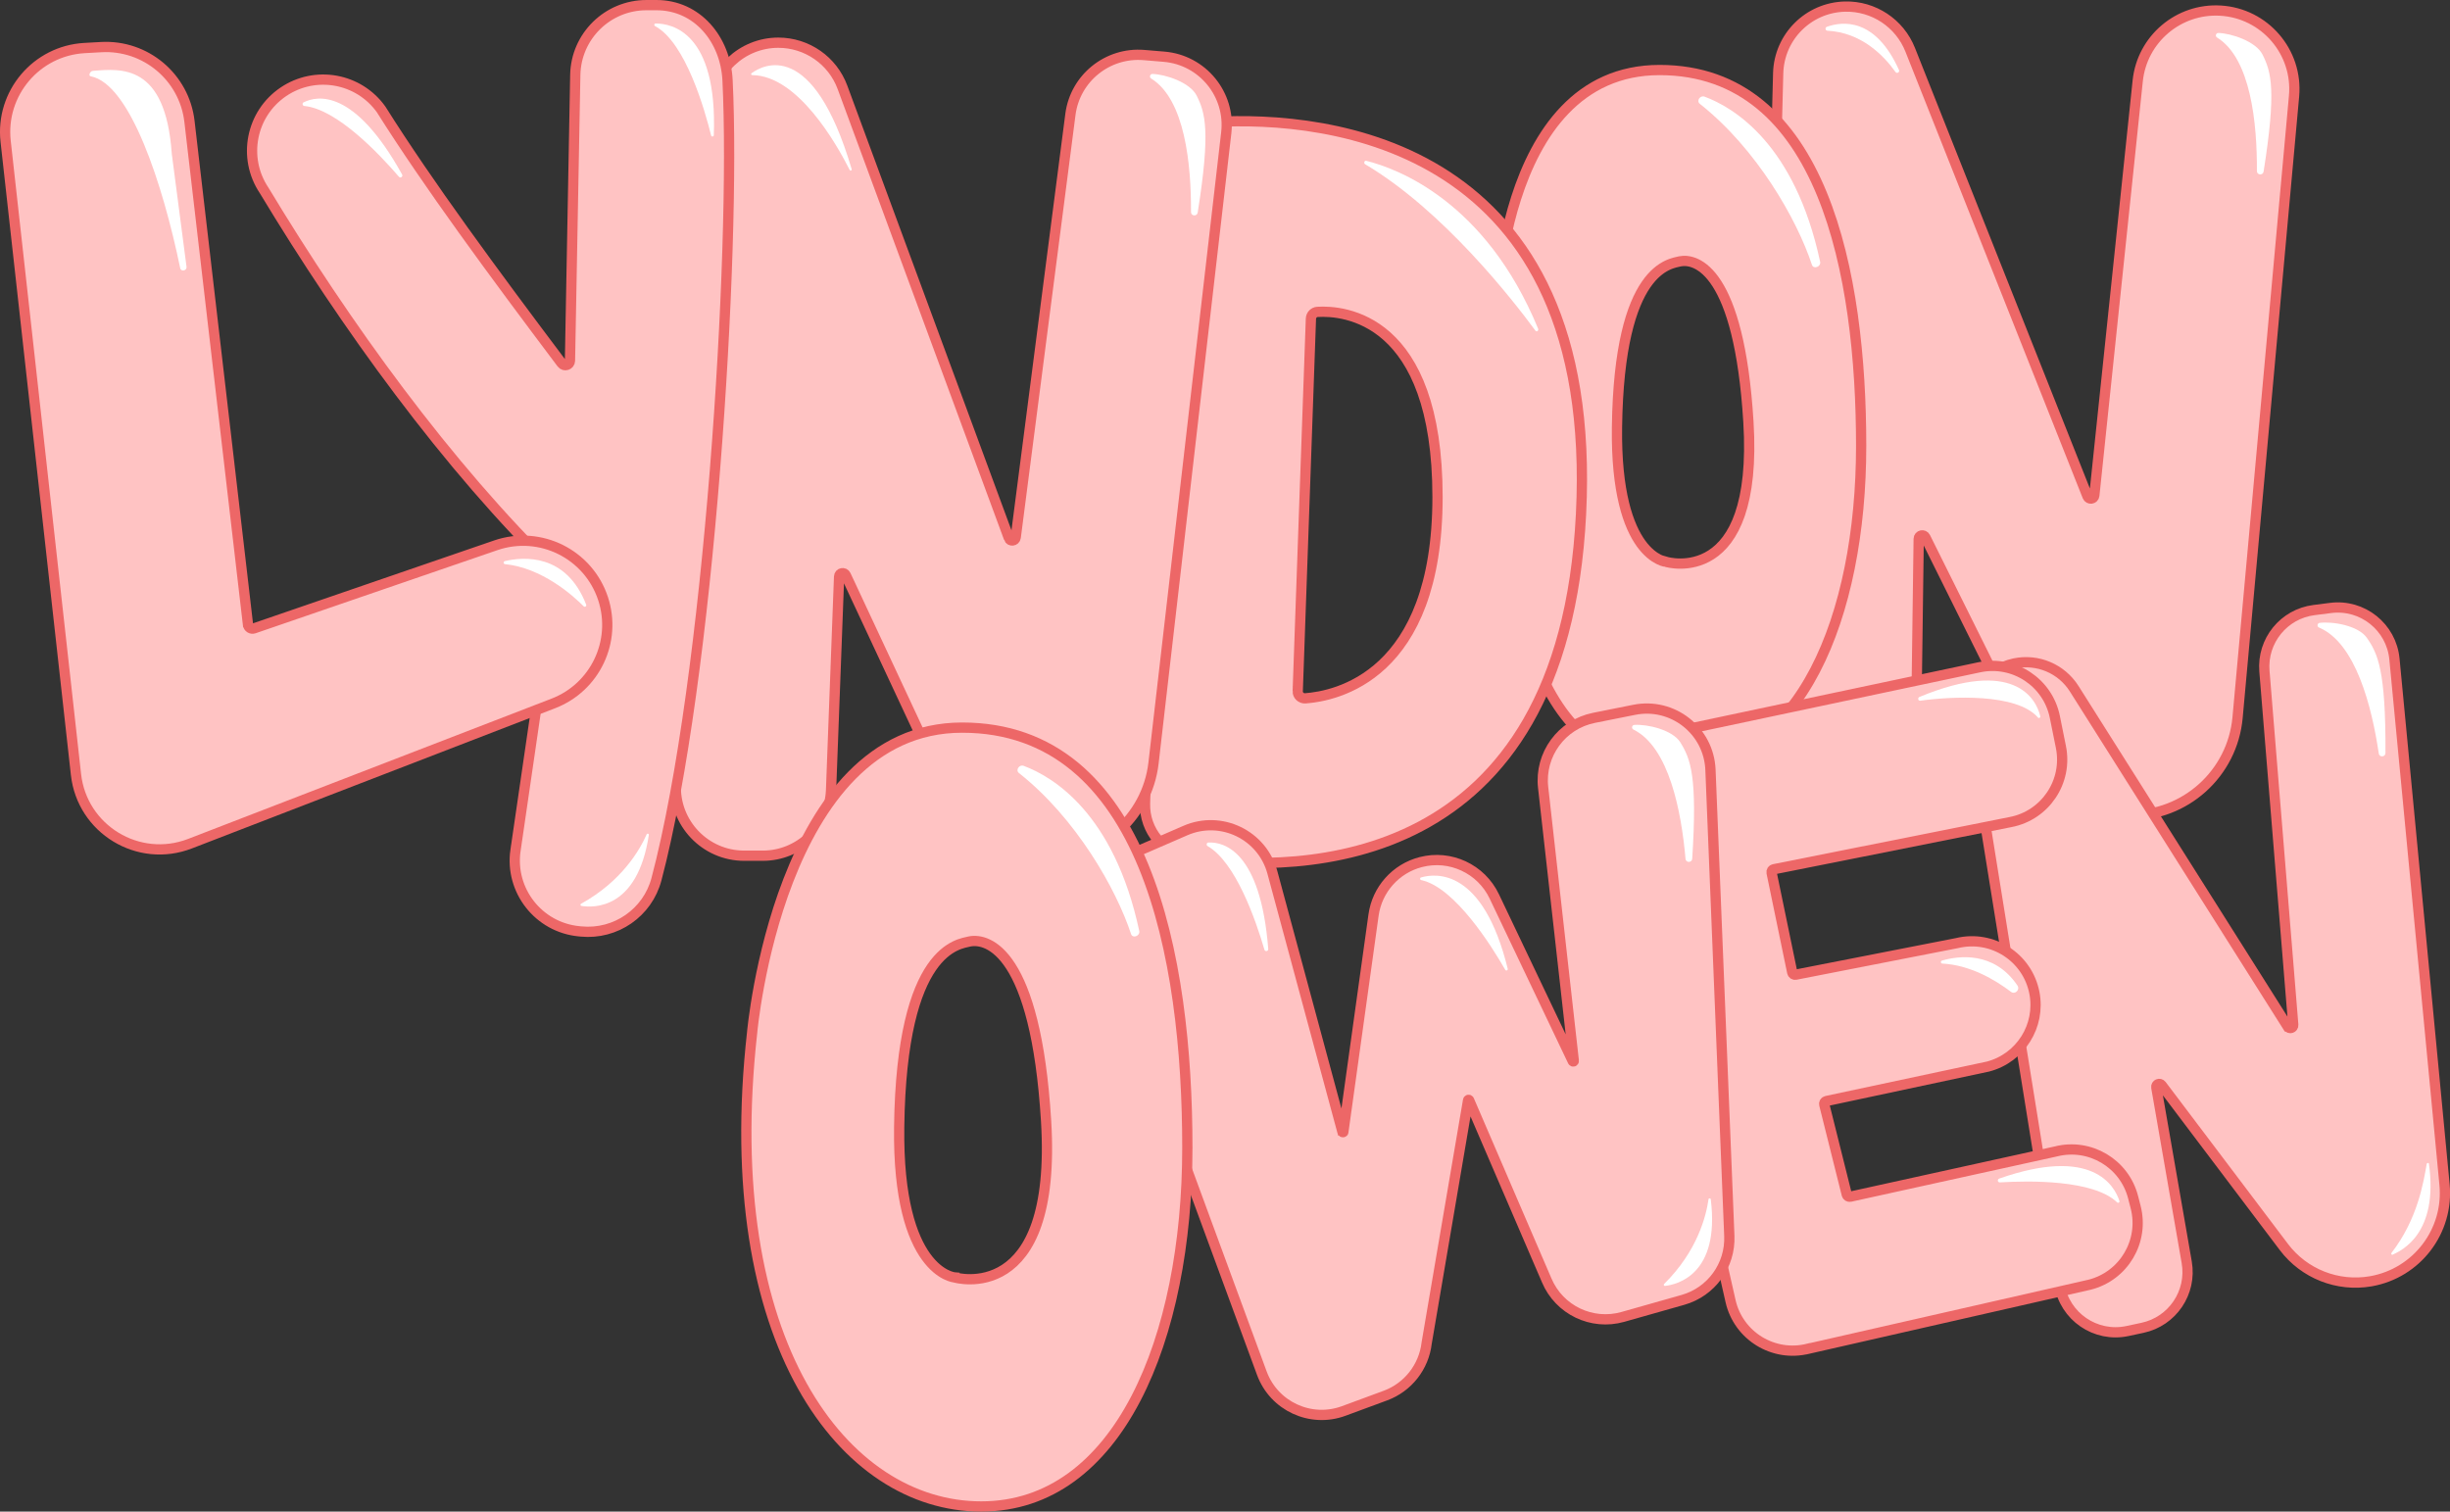 <?xml version="1.0" encoding="UTF-8"?>
<svg id="Layer_2" data-name="Layer 2" xmlns="http://www.w3.org/2000/svg" viewBox="0 0 717.14 442.5">
  <rect x="0" y="0" width="717.14" height="442.5" fill="#333333" stroke="none"/>
  <defs>
    <style>
      .cls-1 {
        fill: #fff;
      }

      .cls-2 {
        fill: #ffc3c3;
        stroke: #ed6767;
        stroke-miterlimit: 10;
        stroke-width: 3px;
      }
    </style>
  </defs>
  <g id="Layer_4" data-name="Layer 4">
    <path class="cls-2" d="M611.03,145.29l-51.9-130.73c-3.09-7.79-10.72-12.84-19.1-12.63h0c-10.67.26-19.26,8.83-19.54,19.5l-5.17,198.13c-.3,11.45,9.05,20.82,20.51,20.55l5.41-.13c10.76-.26,19.4-8.99,19.54-19.75l.84-62.49c.01-1.09,1.48-1.42,1.96-.45l31.78,63.94c5.26,10.58,15.99,17.32,27.8,17.48h0c16.46.22,30.31-12.27,31.8-28.65l16.53-181.92c1.17-12.93-8.58-24.26-21.53-25.03h0c-12.27-.73-22.95,8.33-24.23,20.56l-12.7,121.37c-.11,1.08-1.59,1.28-1.99.27Z"/>
    <path class="cls-2" d="M485.78,20.5c-48,0-48,75-48,75,0,98,17,129,53,129s54-44,54-94-11-110-59-110ZM487.78,164.5s-14.97-1.23-14.47-39.45c.62-47.25,15.88-47.84,18.47-48.55,4.76-.93,17.29,2.71,20,47,3,49-24,41-24,41Z"/>
    <path class="cls-2" d="M340.4,50.98l-5.24,184.21c-.23,8,5.57,14.93,13.5,16.05,32.05,4.5,108.87,4.19,114.12-100.73,5.44-108.9-74.15-116.69-107.61-114.8-8.14.46-14.54,7.13-14.78,15.28ZM379.86,202.3l3.86-109.01c.04-1.06.87-1.93,1.93-1.99,7.51-.45,35.13,1.5,35.13,54.2s-30.02,58.27-38.69,58.93c-1.23.09-2.28-.89-2.24-2.13Z"/>
    <path class="cls-2" d="M295.32,157.55L246.61,25.59c-2.9-7.87-10.4-13.09-18.79-13.09h0c-10.67,0-19.47,8.36-20,19.02l-9.98,197.94c-.58,11.44,8.55,21.04,20,21.04h5.41c10.77,0,19.61-8.51,20.01-19.27l2.35-62.45c.04-1.09,1.51-1.38,1.97-.4l30.22,64.69c5,10.7,15.56,17.71,27.37,18.15h0c16.44.62,30.59-11.53,32.48-27.87l21.29-184.5c1.3-11.23-6.96-21.31-18.22-22.25l-5.87-.49c-10.67-.89-20.16,6.77-21.53,17.39l-16.01,123.83c-.14,1.07-1.62,1.24-2,.23Z"/>
    <path class="cls-2" d="M150.9,248.91l11.88-81.41c-31.78-30.91-61.76-72.45-85.48-111.78-6.37-9.53-3.85-22.41,5.64-28.84h0c9.36-6.33,22.07-4.04,28.63,5.16,13.68,21.75,32.81,47.69,52.85,74.33.77,1.02,2.4.5,2.42-.78l1.55-83.65c.21-11.35,9.47-20.44,20.83-20.44h2.94c11.96,0,20.21,10.04,20.8,21.98,2.51,50.64-5.4,175.66-20.81,233.91-2.6,9.81-11.94,16.27-22.05,15.29l-.62-.06c-11.83-1.15-20.29-11.95-18.59-23.71Z"/>
    <path class="cls-2" d="M72.59,182.87L55.46,35.54c-1.5-12.94-12.83-22.47-25.84-21.75l-4.85.27C10.65,14.84.09,27.32,1.65,41.37l20.59,185.35c1.78,16.06,18.28,26.08,33.36,20.26l106.39-41.07c12.22-4.72,18.61-18.17,14.55-30.62h0c-4.27-13.08-18.42-20.13-31.43-15.66l-70.78,24.33c-.8.27-1.64-.26-1.74-1.09Z"/>
    <path class="cls-2" d="M669.66,300.56l-62.52-98.94c-3.73-5.9-10.74-8.85-17.56-7.4h0c-8.68,1.85-14.39,10.18-12.98,18.95l26.2,162.82c1.51,9.41,10.6,15.64,19.93,13.65l4.4-.94c8.76-1.87,14.48-10.33,12.95-19.16l-8.91-51.23c-.15-.89.99-1.39,1.54-.67l35.81,47.41c5.92,7.84,15.74,11.71,25.42,10.03h0c13.49-2.35,22.9-14.68,21.6-28.32l-14.66-153.84c-.89-9.37-9.36-16.14-18.69-14.95l-4.86.62c-8.84,1.12-15.23,9-14.51,17.89l8.44,103.55c.07.9-1.11,1.29-1.59.53Z"/>
    <path class="cls-2" d="M529.29,394.83l82.35-18.75c10.01-2.52,16.05-12.7,13.49-22.7l-.74-2.88c-2.55-9.95-12.67-15.96-22.63-13.43l-60.19,13.25c-.44.1-.89-.18-1-.62l-6.59-26.36c-.12-.46.17-.93.64-1.03l47.29-10.09c9.51-2.49,15.45-11.93,13.58-21.58h0c-2.02-10.43-12.35-17.06-22.67-14.56l-47.23,9.25c-.45.09-.89-.2-.98-.65l-6.05-29.23c-.09-.46.2-.9.66-.99l69.28-13.81c10.17-1.95,16.8-11.83,14.75-21.98l-1.77-8.78c-2.04-10.14-11.95-16.67-22.07-14.56l-91.08,19.29c-10.2,2.13-16.67,12.2-14.37,22.36l32.59,143.89c2.31,10.21,12.58,16.51,22.73,13.95Z"/>
    <path class="cls-2" d="M393.22,331.29l8.83-63.42c1.04-7.48,6.49-13.6,13.81-15.5h0c8.66-2.25,17.69,1.97,21.54,10.05l22.97,48.23c.08.16.32.09.3-.09l-8.98-80.03c-1.08-9.63,5.39-18.49,14.89-20.39l11.77-2.35c11.25-2.25,21.85,6.09,22.32,17.55l5.52,136.46c.35,8.62-5.26,16.36-13.56,18.72l-17.61,4.99c-9.06,2.57-18.61-2.01-22.28-10.69l-22.72-52.76c-.06-.15-.29-.12-.3.04l-12.12,71.06c-.81,6.99-5.48,12.94-12.08,15.38l-12.19,4.5c-9.68,3.57-20.42-1.39-23.98-11.07l-47.38-128.79c-3.42-9.29,1.01-19.63,10.08-23.57l14.93-6.48c10.45-4.54,22.49,1.26,25.46,12.26l20.5,75.93c.05.17.29.15.31-.02Z"/>
    <path class="cls-2" d="M281.61,213c-53.65,0-61.47,89.41-61.47,89.41-10.06,90.53,26.82,138.59,67.06,138.59s60.35-49.18,60.35-105.06-12.29-122.94-65.94-122.94ZM279.38,373.94s-16.73-1.37-16.18-44.09c.69-52.81,17.75-53.47,20.65-54.26,5.32-1.04,19.32,3.03,22.35,52.53,3.35,54.76-26.82,45.82-26.82,45.82Z"/>
  </g>
  <g id="Layer_5" data-name="Layer 5">
    <path class="cls-1" d="M26.54,22.32c-.77-.14-.16-1.51.62-1.57,8.36-.69,21.3-2.11,23.12,24.25l4.32,33.09c.15,1.16-1.61,1.55-1.85.41-5.08-24.54-14.66-54-26.21-56.17Z"/>
    <path class="cls-1" d="M88.88,29.96c3.94-1.99,14.84-4.12,28.82,21.13.33.6-.48,1.17-.93.65-5.93-6.89-18.22-19.79-27.69-20.72-.56-.05-.7-.82-.2-1.07Z"/>
    <path class="cls-1" d="M191.9,6.88c4.74-.02,18.15,2.58,17.04,32.69-.02.46-.68.54-.79.09-1.82-7.37-7.45-27.24-16.42-32.03-.37-.2-.25-.75.16-.75Z"/>
    <path class="cls-1" d="M170.17,265.19c3.52.58,16.44,1.15,19.75-20.77.06-.38-.48-.55-.63-.19-1.96,4.47-7.24,13.73-19.21,20.34-.28.15-.22.57.09.62Z"/>
    <path class="cls-1" d="M487.37,376.43c3.55-.39,16.13-3.34,13.39-25.34-.05-.38-.61-.4-.66-.01-.68,4.83-3.25,15.17-12.99,24.78-.23.22-.06.61.26.57Z"/>
    <path class="cls-1" d="M147.76,164.26c5.35-1.27,17.97-2.4,23.82,12.75.17.44-.39.82-.73.48-3.35-3.36-12.24-11.24-23.04-12.35-.49-.05-.54-.76-.05-.87Z"/>
    <path class="cls-1" d="M219.99,21.43c3.37-2.46,17.96-10.3,29.31,28.11.11.36-.4.57-.57.24-4-7.92-15.29-27.67-28.55-27.79-.3,0-.44-.38-.19-.55Z"/>
    <path class="cls-1" d="M336.94,22.97c-.61-.37-.32-1.33.39-1.32,3.76.09,11.01,2.46,12.95,6.35,2.53,5.06,4.08,10.38.3,34.22-.19,1.2-1.96,1.07-1.96-.14.07-13.86-1.75-33.01-11.69-39.11Z"/>
    <path class="cls-1" d="M648.94,10.97c-.61-.37-.32-1.33.39-1.32,3.76.09,11.01,2.46,12.95,6.35,2.53,5.06,4.08,10.38.3,34.22-.19,1.2-1.96,1.07-1.96-.14.07-13.86-1.75-33.01-11.69-39.11Z"/>
    <path class="cls-1" d="M399.91,47.07c9.04,2.25,34.92,11.78,50.31,49.14.23.57-.42,1.07-.78.59-6.61-8.99-27.06-35.24-49.85-48.72-.49-.29-.23-1.14.31-1.01Z"/>
    <path class="cls-1" d="M498.94,28.29c8.52,3.18,26.44,13.84,33.83,48.34.31,1.46-1.94,2.3-2.4.89-4.35-13.22-16.13-33.96-32.82-47.13-1.08-.85.11-2.58,1.39-2.1Z"/>
    <path class="cls-1" d="M534.73,7.85c4.48-1.61,14.17-2.81,21.12,12.64.29.65-.61,1.17-1.02.58-3.61-5.05-10.12-11.56-19.92-12.08-.64-.03-.78-.92-.17-1.14Z"/>
    <path class="cls-1" d="M299.64,224.19c8.52,3.18,26.44,13.84,33.83,48.34.31,1.46-1.94,2.3-2.4.89-4.35-13.22-16.13-33.96-32.82-47.13-1.08-.85.11-2.58,1.39-2.1Z"/>
    <path class="cls-1" d="M478.11,213.56c-.64-.32-.44-1.3.27-1.35,3.76-.26,11.19,1.43,13.48,5.12,2.99,4.81,5.02,9.96,3.47,34.05-.08,1.21-1.86,1.25-1.96.04-1.21-13.8-4.8-32.7-15.26-37.86Z"/>
    <path class="cls-1" d="M415.95,256.86c4.55-1.32,18.16-2.52,25.38,26.74.11.45-.5.7-.73.3-3.77-6.59-14.66-24.14-24.6-26.27-.41-.09-.45-.65-.05-.77Z"/>
    <path class="cls-1" d="M353.75,246.63c4.41-.18,15.21,2.39,17.48,31.17.05.68-.92.87-1.12.21-2.55-8.72-8.39-25.56-16.63-30.33-.48-.28-.3-1.03.26-1.05Z"/>
    <path class="cls-1" d="M597.21,209.66c-1.22-5.26-7.86-17.04-35.36-5.64-.61.25-.42,1.19.24,1.1,8.99-1.25,28.2-2.28,34.46,4.94.27.32.75,0,.66-.41Z"/>
    <path class="cls-1" d="M568.43,281.2c4.7-1.36,15.19-2.91,22.09,7.29.85,1.26-.7,2.76-1.91,1.84-4.59-3.48-11.88-7.83-20.08-8.26-.49-.03-.57-.73-.1-.86Z"/>
    <path class="cls-1" d="M620.38,351.59c-1.42-4.45-7.86-16.15-35.2-6.57-.62.22-.45,1.15.21,1.11,8.36-.51,27.36-.86,34.32,5.85.3.29.8.01.67-.39Z"/>
    <path class="cls-1" d="M678.79,183.7c-.66-.28-.52-1.27.19-1.36,3.73-.48,11.25.76,13.77,4.31,3.27,4.62,5.61,9.64,5.5,33.78,0,1.22-1.78,1.36-1.96.15-2.03-13.71-6.75-32.36-17.49-36.88Z"/>
    <path class="cls-1" d="M700.34,367.3c2.62-1.23,13.46-6.14,10.64-26.61-.05-.38-.59-.32-.66.06-.95,5.47-2.72,16.25-10.3,26.01-.19.25.03.67.32.54Z"/>
  </g>
</svg>